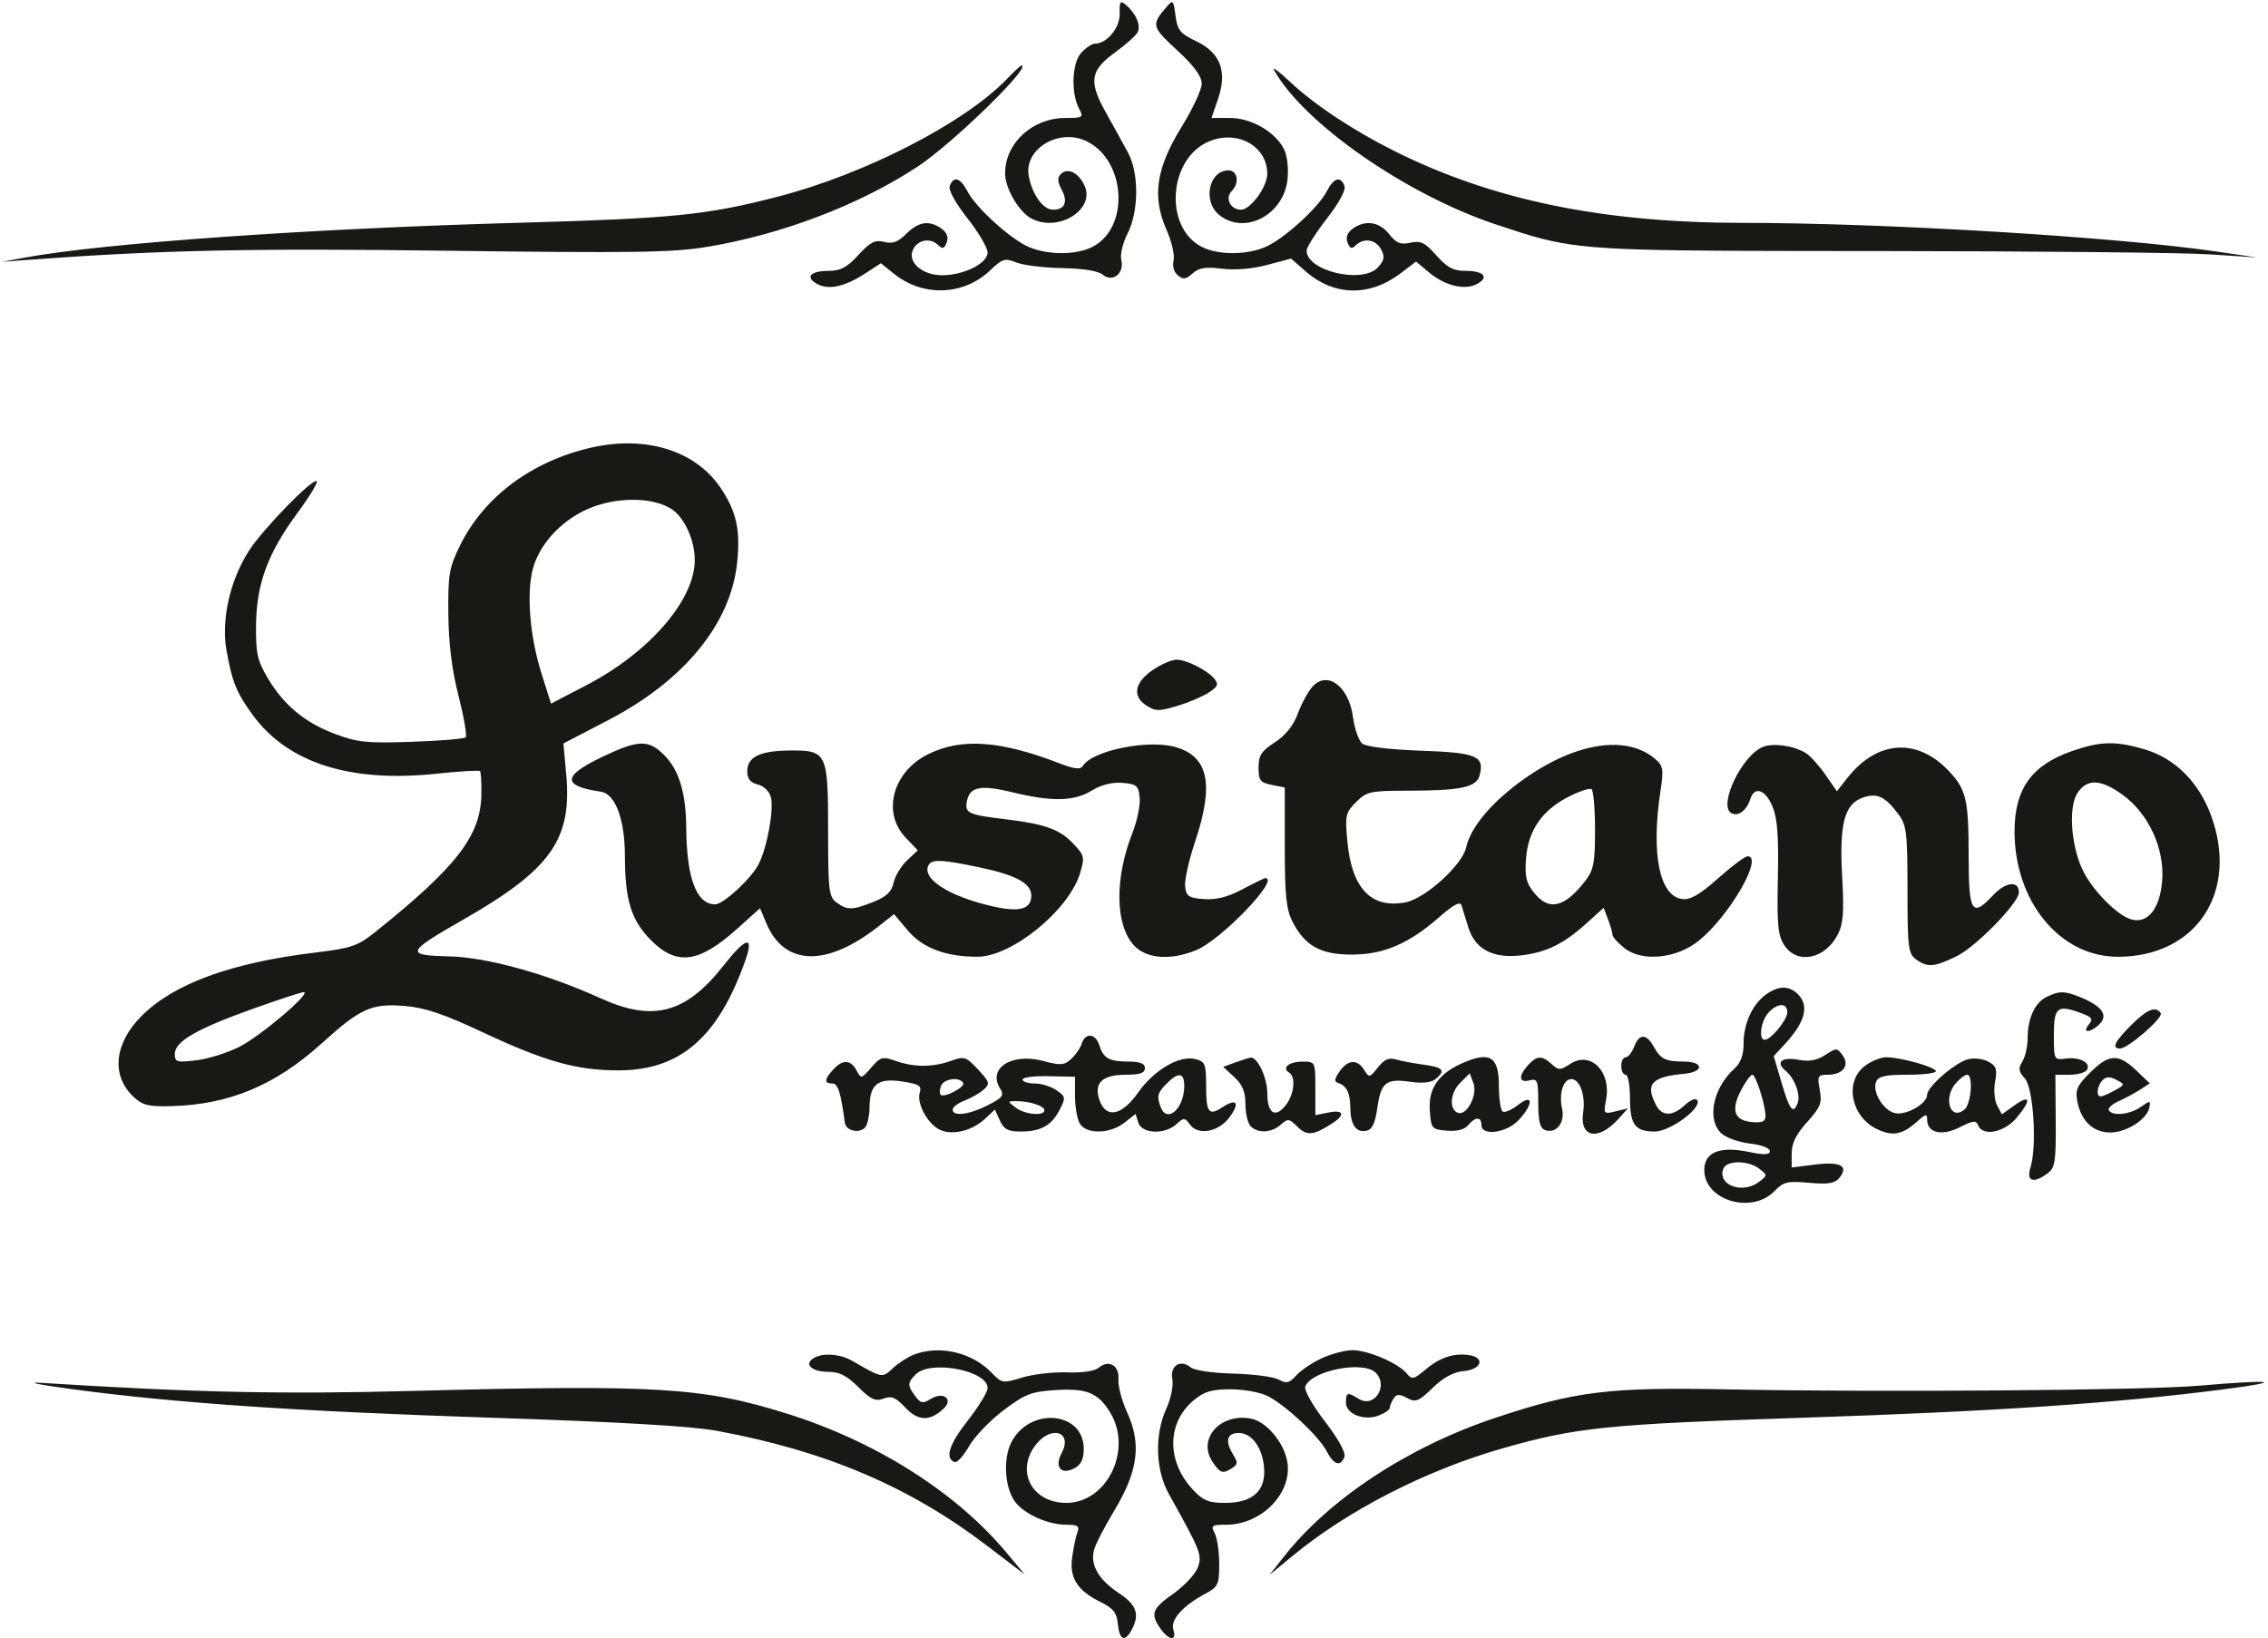 <svg width="519" height="375" viewBox="0 0 519 375" fill="none" xmlns="http://www.w3.org/2000/svg">
<path fill-rule="evenodd" clip-rule="evenodd" d="M250.544 10C253.303 10 256.314 6.339 256.222 3.095C256.143 0.341 256.35 0.046 257.62 1.099C259.956 3.038 261.159 5.893 260.292 7.441C259.857 8.219 257.597 10.234 255.271 11.919C249.461 16.128 249.062 18.588 253.041 25.708C254.821 28.894 257.115 33.058 258.139 34.961C260.666 39.662 260.612 48.378 258.023 53.455C256.934 55.592 256.289 58.302 256.587 59.491C257.356 62.553 254.605 64.747 252.347 62.872C251.303 62.006 247.891 61.451 243.097 61.369C238.918 61.296 234.189 60.717 232.586 60.081C229.946 59.033 229.383 59.202 226.586 61.878C220.516 67.686 211.201 68.007 204.539 62.638L201.577 60.251L198.039 62.565C193.398 65.599 189.682 66.435 187.065 65.035C184.157 63.479 185.397 62 189.61 62C192.349 62 193.821 61.215 196.434 58.362C199.156 55.391 200.237 54.843 202.332 55.368C204.277 55.857 205.502 55.407 207.403 53.506C210.209 50.701 212.719 50.343 215.471 52.355C216.7 53.254 217.091 54.322 216.63 55.523C216.1 56.904 215.657 57.057 214.767 56.167C212.982 54.382 210.191 54.775 209.012 56.977C207.469 59.861 210.902 63 215.599 63C220.553 63 226 60.278 226 57.802C226 56.718 223.921 53.185 221.38 49.95C218.56 46.361 216.989 43.471 217.348 42.535C218.242 40.205 219.788 40.689 221.398 43.802C223.367 47.61 231.357 54.834 235.528 56.576C239.966 58.431 246.346 58.39 250.033 56.483C258.456 52.127 257.729 37.014 248.876 32.436C242.47 29.123 234.163 34.066 235.436 40.432C236.28 44.65 238.727 48 240.964 48C243.682 48 244.449 46.208 242.938 43.384C241.985 41.604 241.936 40.664 242.753 39.847C244.323 38.277 246.812 39.494 248.182 42.501C250.693 48.011 242.124 53.277 235.989 49.994C233.126 48.462 230.008 43.099 230.004 39.7C229.994 32.763 236.239 27.01 243.785 27.004C247.817 27 248.004 26.877 246.956 24.917C245.039 21.336 245.282 14.45 247.408 12.101C248.454 10.946 249.865 10 250.544 10ZM269.355 11.491C263.544 6.126 263.434 5.685 266.902 1.633C268.419 -0.139 268.525 -0.04 269 3.589C269.435 6.917 270.054 7.676 273.779 9.456C279.307 12.097 280.894 16.384 278.699 22.75L277.234 27H281.469C286.274 27 291.698 30.098 293.777 34.03C294.538 35.47 294.898 38.364 294.64 40.968C293.825 49.187 284.822 53.915 278.986 49.19C275.147 46.081 276.631 39 281.122 39C283.225 39 283.684 41.916 281.867 43.733C280.252 45.348 281.566 48 283.983 48C286.162 48 289.99 42.779 289.996 39.797C290.01 33.462 283.182 29.644 276.689 32.357C267.394 36.24 266.27 51.985 274.967 56.483C278.654 58.39 285.034 58.431 289.472 56.576C293.643 54.834 301.633 47.61 303.602 43.802C305.215 40.684 306.758 40.206 307.656 42.546C308.02 43.495 306.463 46.393 303.625 50.047C301.081 53.323 299 56.607 299 57.346C299 62.052 311.82 65.066 315.331 61.186C316.8 59.563 316.94 58.757 316.045 57.083C314.817 54.789 312.048 54.352 310.233 56.167C309.343 57.057 308.9 56.904 308.37 55.523C307.909 54.322 308.3 53.254 309.529 52.355C312.392 50.262 315.652 50.742 317.89 53.588C319.523 55.664 320.484 56.053 322.75 55.555C325.115 55.035 326.083 55.509 328.702 58.467C331.167 61.252 332.576 62 335.356 62C339.58 62 340.855 63.472 337.969 65.016C335.187 66.505 330.622 65.394 327 62.346L324.047 59.862L320.602 62.49C313.41 67.975 305.271 67.811 298.707 62.047L295.44 59.179L289.97 60.642C286.595 61.545 282.636 61.875 279.634 61.503C275.861 61.036 274.349 61.28 272.903 62.588C271.386 63.961 270.756 64.042 269.528 63.024C268.639 62.285 268.241 60.889 268.558 59.623C268.855 58.442 268.12 55.265 266.926 52.565C263.591 45.025 264.554 38.489 270.392 29.046C272.926 24.946 275 20.492 275 19.148C275 17.46 273.254 15.091 269.355 11.491ZM177.855 45.055C197.91 39.891 220.789 28.136 230.487 18.013C232.075 16.356 233.531 15 233.722 15C236.317 15 217.971 32.888 210 38.13C196.627 46.925 178.864 53.695 161.752 56.517C153.922 57.808 144.817 57.943 102.5 57.393C56.956 56.802 36.607 57.243 6.5 59.476L0.5 59.921L5.5 58.995C23.571 55.647 70.539 52.331 119 50.982C153.934 50.01 161.616 49.236 177.855 45.055ZM342.233 51.341C321.758 44.535 298.179 28.098 291.535 16C291.082 15.175 292.689 16.359 295.106 18.632C300.768 23.956 309.558 29.803 319 34.526C341.524 45.793 366.687 50.991 398.801 51.01C431.44 51.03 484.133 54.212 507 57.544L516.5 58.928L505.5 58.214C499.45 57.821 465.475 57.484 430 57.465C375.756 57.436 364.012 57.478 352.99 54.676C349.708 53.842 346.49 52.756 342.233 51.341ZM105.257 124.886C110.747 113.706 121.719 105.528 135.375 102.437C147.909 99.6 159.297 103.204 164.999 111.812C168.551 117.175 169.453 121.323 168.685 128.766C167.241 142.749 156.576 155.79 139.187 164.833L128.932 170.167L129.577 177.333C130.913 192.185 126.038 199.036 105.96 210.523C92.922 217.982 92.657 218.661 102.685 218.9C111.436 219.109 125.021 222.863 137.5 228.523C149.513 233.971 156.97 231.961 165.626 220.943C170.738 214.436 172.61 214.02 170.554 219.847C164.339 237.461 155.635 245 141.514 245C131.975 245 124.768 242.98 110.577 236.33C101.429 232.042 97.225 230.627 92.513 230.249C85.029 229.648 82.453 230.814 73.653 238.786C63.035 248.404 52.489 252.821 39.27 253.185C33.971 253.331 32.633 253.004 30.557 251.053C25.376 246.186 26.116 238.831 32.421 232.526C39.784 225.163 52.851 220.382 71.956 218.059C80.501 217.02 81.838 216.562 85.952 213.265C104.436 198.453 109.938 191.355 110.148 182.05C110.211 179.234 110.071 176.738 109.837 176.504C109.604 176.27 105.157 176.534 99.956 177.09C80.164 179.207 65.875 174.651 57.844 163.663C54.121 158.569 53.121 156.109 51.83 148.863C50.584 141.868 52.634 132.796 56.989 126.033C60.229 121.002 71.641 109.308 72.487 110.153C72.783 110.45 70.789 113.722 68.055 117.426C61.311 126.562 58.709 133.592 58.593 143C58.513 149.453 58.879 151.144 61.212 155.113C64.881 161.355 69.689 165.362 76.668 167.996C81.77 169.921 83.968 170.146 94.22 169.795C100.666 169.574 106.221 169.113 106.563 168.77C106.905 168.428 106.174 164.177 104.939 159.324C103.409 153.317 102.661 147.308 102.596 140.5C102.51 131.501 102.776 129.938 105.257 124.886ZM121.958 130.137C123.61 124.028 129.265 118.302 136.014 115.902C142.279 113.674 149.741 113.945 153.71 116.546C156.645 118.468 159.004 123.684 158.99 128.218C158.963 137.362 148.568 149.36 134.193 156.839L126.096 161.051L123.948 154.276C121.243 145.746 120.424 135.807 121.958 130.137ZM262.268 161.44C259.022 159.313 259.657 156.135 263.898 153.284C265.767 152.028 268.152 151 269.198 151C271.539 151 276.215 153.349 277.89 155.367C278.919 156.607 278.699 157.151 276.615 158.516C275.23 159.424 271.973 160.806 269.378 161.587C265.202 162.843 264.384 162.827 262.268 161.44ZM296.98 163.35C297.821 161.067 299.337 158.285 300.348 157.167C303.754 153.404 308.68 157.103 309.611 164.123C309.964 166.786 310.912 169.512 311.718 170.181C312.614 170.924 317.809 171.562 325.071 171.821C337.863 172.277 339.711 173.031 338.626 177.354C337.901 180.241 334.493 180.973 321.705 180.989C313.581 180.999 312.711 181.198 310.318 183.591C307.907 186.002 307.769 186.627 308.33 192.629C309.331 203.351 313.777 208.015 321.598 206.548C326.116 205.7 334.618 198.017 335.505 193.979C336.545 189.244 341.539 183.375 348.972 178.156C360.773 169.869 372.354 168.164 378.815 173.763C380.587 175.299 380.722 176.137 379.983 181C377.782 195.471 379.747 205.178 385.003 205.793C386.831 206.006 389.031 204.726 393.163 201.043C396.275 198.269 399.311 196 399.91 196C403.647 196 395.772 209.638 388.76 215.309C383.67 219.425 375.796 220.22 371.75 217.026C370.238 215.832 369 214.467 369 213.993C369 213.518 368.543 211.929 367.985 210.462L366.971 207.793L363.045 211.34C357.832 216.05 353.885 217.989 348.125 218.672C341.634 219.44 337.55 217.282 336.007 212.267C335.37 210.195 334.657 207.9 334.423 207.166C334.135 206.263 332.516 207.136 329.411 209.869C322.457 215.99 316.616 218.5 309.323 218.5C302.192 218.5 298.587 216.489 295.752 210.929C294.341 208.162 294.003 204.87 294.002 193.875L294 180.25L291 179.65C288.381 179.126 288 178.623 288 175.693C288 172.916 288.645 171.917 291.725 169.918C294.196 168.314 295.965 166.103 296.98 163.35ZM137.5 181.214C128.579 179.912 128.653 177.63 137.757 173.274C146.069 169.296 148.378 169.224 151.983 172.829C155.392 176.238 156.972 181.449 157.038 189.5C157.133 201.069 159.376 207 163.656 207C165.527 207 171.871 201.15 173.577 197.851C175.532 194.07 177.133 185.378 176.407 182.485C176.071 181.145 174.812 179.919 173.413 179.568C171.685 179.134 171 178.268 171 176.516C171 173.265 173.901 171.846 180.671 171.785C189.245 171.708 189.5 172.238 189.5 190.116C189.5 203.846 189.669 205.277 191.441 206.577C193.908 208.385 195.051 208.363 199.919 206.416C202.854 205.241 204.037 204.11 204.491 202.041C204.828 200.507 206.21 198.212 207.562 196.941L210.021 194.632L207.261 191.75C201.774 186.023 204.265 176.669 212.347 172.652C219.937 168.88 228.823 169.475 242.284 174.658C245.924 176.059 247.249 176.21 247.82 175.289C249.961 171.833 262.465 169.24 268.784 170.942C276.556 173.035 277.923 179.42 273.45 192.744C272.047 196.922 271.035 201.501 271.2 202.92C271.46 205.156 272.036 205.54 275.515 205.796C278.326 206.003 280.965 205.329 284.317 203.546C286.951 202.146 289.307 201 289.553 201C293.024 201 279.547 215.063 273.782 217.457C267.912 219.893 262.353 219.484 259.499 216.405C255.177 211.741 255.029 201.075 259.141 190.643C260.219 187.906 260.966 184.28 260.801 182.584C260.532 179.826 260.116 179.468 256.862 179.196C254.514 179 252.033 179.619 249.862 180.943C245.764 183.441 240.744 183.55 231.624 181.337C224.153 179.524 221.742 180.085 221.192 183.766C220.842 186.107 221.87 186.544 230 187.507C238.954 188.569 242.429 189.795 245.463 192.961C248.163 195.78 248.263 196.18 247.168 199.833C244.625 208.32 231.574 218.971 223.693 218.991C216.468 219.008 211.103 216.989 207.741 212.984L204.592 209.233L201.046 212.026C189.127 221.411 179.459 221.128 175.341 211.274L173.924 207.883L168.727 212.556C159.95 220.446 154.895 221.131 148.992 215.227C144.466 210.701 143.014 206.038 143.004 196C142.996 187.56 140.814 181.698 137.5 181.214ZM396.139 186.086C393.185 184.26 398.622 172.92 403.388 170.969C405.755 170 410.503 170.678 413.248 172.377C414.245 172.995 416.253 175.215 417.708 177.31L420.355 181.12L422.694 178.131C429.571 169.344 438.803 168.765 446.138 176.661C449.946 180.761 450.494 183.18 450.497 195.91C450.5 208.855 451.249 210.086 456.017 204.982C458.96 201.832 462 201.47 462 204.269C462 206.653 452.11 216.768 447.683 218.911C442.593 221.375 441.048 221.487 438.441 219.579C436.674 218.286 436.5 216.857 436.5 203.656C436.5 190.595 436.296 188.88 434.45 186.404C431.376 182.283 429.55 181.421 426.303 182.56C422.055 184.05 420.878 188.541 421.556 200.679C422.01 208.809 421.808 211.471 420.552 213.9C417.615 219.579 411.259 220.85 408.308 216.348C406.846 214.116 406.614 211.676 406.84 200.947C407.043 191.368 406.736 187.304 405.606 184.599C403.973 180.691 401.495 179.866 400.529 182.91C399.682 185.579 397.672 187.033 396.139 186.086ZM461 190.286C461 180.568 464.929 175.098 474.216 171.891C480.751 169.633 484.17 169.564 490.874 171.555C497.651 173.568 503.092 178.956 505.885 186.423C512.467 204.014 502.693 219 484.638 219C471.403 219 461 206.364 461 190.286ZM476.801 199.572C473.961 194.059 473.236 184.814 475.387 181.532C477.583 178.181 480.736 178.302 485.741 181.927C491.705 186.248 495.389 194.299 494.777 201.677C494.244 208.101 491.412 211.554 487.611 210.413C484.514 209.483 479.121 204.075 476.801 199.572ZM349.228 196.322C349.749 189.971 352.958 185.397 359.058 182.31C361.439 181.106 363.749 180.345 364.193 180.619C364.637 180.894 365 185.081 365 189.924C365 197.498 364.689 199.134 362.773 201.615C357.993 207.809 354.415 208.608 350.974 204.25C349.208 202.013 348.883 200.535 349.228 196.322ZM226.815 207.38C216.864 205.058 210.677 200.949 212.556 197.91C213.342 196.637 215.763 196.767 224.162 198.534C232.481 200.284 236 202.198 236 204.973C236 208.168 233.264 208.884 226.815 207.38ZM399 238.795C399 234.235 401.078 229.759 404.217 227.561C407.052 225.575 409.436 225.578 411.429 227.571C414.097 230.24 413.086 233.997 408.324 239.111L405.892 241.722L407.696 247.859C409.541 254.137 410.344 255.151 411.365 252.491C412.096 250.587 410.696 246.823 408.615 245.096C406.227 243.114 407.712 241.855 411.582 242.581C414.015 243.038 415.781 242.718 417.671 241.48C420.211 239.816 420.394 239.818 421.65 241.536C423.35 243.86 421.728 246 418.266 246C415.969 246 415.827 246.267 416.426 249.456C416.99 252.463 416.614 253.421 413.537 256.827C411.019 259.614 410 261.677 410 263.986V267.23L415.404 266.555C421.245 265.825 423.15 266.909 420.865 269.663C419.856 270.879 418.286 271.122 413.972 270.731C409.032 270.283 408.121 270.501 406.088 272.612C400.881 278.023 390 274.771 390 267.804C390 263.763 393.527 262.303 400.056 263.641C403.791 264.406 405 264.361 405 263.457C405 262.779 403.032 262.038 400.459 261.748C397.962 261.467 395.037 260.439 393.959 259.463C390.51 256.342 391.946 249.073 396.898 244.593C398.349 243.28 399 241.483 399 238.795ZM40 241.221C40 238.393 45.017 235.495 57.848 230.91C63.706 228.816 68.95 227.097 69.5 227.09C71.491 227.063 59.648 237.145 54.807 239.598C52.078 240.981 47.629 242.375 44.922 242.696C40.432 243.227 40 243.098 40 241.221ZM464 237.561C464 233.08 465.678 229.47 468.364 228.17C471.286 226.755 472.544 226.783 476.282 228.345C481.055 230.34 482.47 232.387 480.463 234.394C478.407 236.45 476.295 236.555 477.986 234.517C479.008 233.286 478.762 232.86 476.544 232.017C470.816 229.839 470 230.439 470 236.827C470 242.603 470.024 242.651 472.75 242.298C475.953 241.884 478.56 243.285 477.569 244.888C477.191 245.5 475.411 246 473.612 246H470.343L470.422 256.577C470.491 265.945 470.278 267.317 468.559 268.577C465.288 270.974 463.652 270.42 464.642 267.25C466.175 262.338 465.332 249.025 463.349 246.834C461.907 245.24 461.807 244.539 462.794 242.958C463.457 241.896 464 239.467 464 237.561ZM403.826 238C402.369 238 402.944 233.719 404.655 231.829C406.728 229.538 409 229.463 409 231.686C409 233.441 405.264 238 403.826 238ZM485.147 240C483.153 240 483.887 238.446 487.667 234.667C491.327 231.006 493.374 230.179 494.453 231.923C495.086 232.948 486.961 240 485.147 240ZM245.11 242.401C246.121 241.485 247.216 239.896 247.542 238.868C248.358 236.297 250.716 236.521 251.567 239.25C252.504 242.251 253.785 242.966 258.25 242.985C260.91 242.996 262 243.436 262 244.5C262 245.605 260.847 246 257.622 246C252.213 246 250.231 247.912 251.602 251.81C253.111 256.101 256.696 255.402 260.44 250.086C264.09 244.902 269.882 241.503 273.513 242.414C275.772 242.981 276 243.525 276 248.352C276 254.719 276.582 255.504 279.757 253.424C283.032 251.277 283.811 252.434 281.334 255.766C278.852 259.106 274.176 259.961 272.315 257.416C271.115 255.775 270.912 255.77 269.187 257.331C266.527 259.738 261.303 259.53 260.495 256.984L259.855 254.969L257.293 256.984C253.945 259.618 248.425 259.662 247.035 257.066C246.466 256.002 246 253.182 246 250.8V246.468L240 246.33C236.7 246.254 234 246.599 234 247.096C234 247.593 235.25 248 236.777 248C238.305 248 240.554 248.7 241.775 249.555C243.865 251.019 243.906 251.28 242.487 254.025C240.617 257.642 238.175 259 233.544 259C230.682 259 229.725 258.491 228.811 256.484L227.664 253.967L225.463 256.035C222.516 258.803 218.062 259.934 215.175 258.647C212.328 257.378 209.689 252.556 210.478 250.068C210.968 248.526 210.313 248.124 206.333 247.527C200.874 246.709 199.011 248.208 198.985 253.441C198.976 255.124 198.585 257.107 198.115 257.848C197.025 259.568 193.585 258.95 193.328 256.989C192.425 250.095 191.756 248 190.455 248C188.558 248 188.616 247.082 190.655 244.829C192.809 242.448 194.668 242.511 196.005 245.009C197.053 246.967 197.139 246.95 199.373 244.353C201.483 241.9 201.93 241.78 204.982 242.844C209.215 244.32 213.493 244.313 217.613 242.823C220.659 241.722 221.055 241.848 223.802 244.788C226.48 247.655 226.595 248.057 225.116 249.395C224.225 250.201 222.26 251.331 220.748 251.906C219.237 252.48 218 253.412 218 253.975C218 255.625 221.768 255.159 226.037 252.981C229.489 251.22 229.846 250.727 228.839 249.114C225.95 244.488 231.546 240.929 238.7 242.842C242.676 243.906 243.51 243.848 245.11 242.401ZM372.025 242C372.588 242 373.491 240.838 374.031 239.419C375.12 236.555 376.799 236.608 378.429 239.56C380.013 242.429 381.099 242.968 385.333 242.985C389.911 243.003 389.986 245.346 385.423 245.774C377.855 246.484 376.401 248.144 379.035 253.066C380.378 255.575 382.815 255.522 385.58 252.925C386.832 251.749 388.05 251.272 388.391 251.824C389.497 253.613 382.196 259 378.665 259C374.145 259 373 257.444 373 251.3C373 248.385 372.55 246 372 246C371.45 246 371 245.1 371 244C371 242.9 371.461 242 372.025 242ZM279.917 244.194L282.709 243.176C284.244 242.616 285.812 242.122 286.193 242.079C287.748 241.902 290 246.684 290 250.163C290 254.82 291.747 256.031 294.162 253.048C296.162 250.579 296.606 246.492 294.984 245.49C293.239 244.412 294.983 243 298.059 243C300.994 243 301 243.013 301 249.125V255.25L304 254.65C307.547 253.941 307.912 255.186 304.75 257.21C300.542 259.902 299.034 260.034 296.896 257.896C295.009 256.009 294.692 255.969 293.09 257.419C291.014 259.297 287.871 259.471 286.2 257.8C285.54 257.14 285 254.869 285 252.752C285 249.916 284.332 248.285 282.459 246.549L279.917 244.194ZM312.173 244.905C313.316 246.736 313.437 246.714 315.317 244.324C316.742 242.513 317.846 242.013 319.386 242.483C320.549 242.837 323.413 243.382 325.75 243.694C330.287 244.298 330.888 245.018 328.509 246.992C327.546 247.792 325.511 248.013 322.759 247.617C317.171 246.812 316.017 247.721 315.178 253.585C314.656 257.239 314.006 258.568 312.609 258.837C310.296 259.282 309.04 257.426 309 253.5C308.966 250.176 308.142 248.505 306.234 247.895C305.264 247.584 305.336 246.966 306.541 245.245C308.465 242.498 310.59 242.37 312.173 244.905ZM327.187 254.132C326.833 249.202 329.166 245.782 334.5 243.412C340.945 240.547 343 241.789 343 248.548C343 251.482 343.397 254.127 343.882 254.427C344.368 254.727 345.943 254.046 347.382 252.914C350.857 250.181 350.976 252.655 347.548 256.354C344.774 259.347 339 260.121 339 257.5C339 255.56 337.591 255.584 335.958 257.551C335.126 258.554 333.405 258.995 331.086 258.801C327.62 258.51 327.489 258.353 327.187 254.132ZM350 247.29C347.57 247.925 347.409 246.31 349.655 243.829C351.683 241.588 352.829 241.535 355.087 243.578C356.677 245.018 357.053 245.011 359.348 243.507C363.954 240.489 368.741 245.239 367.54 251.637C366.913 254.983 366.963 255.048 369.699 254.382L372.5 253.701L370.511 255.943C365.812 261.241 361.399 260.498 362.286 254.557C362.855 250.747 361.519 247 359.592 247C357.703 247 356.685 250.29 357.47 253.863C358.167 257.038 356.037 259.612 353.513 258.643C352.409 258.22 352 256.534 352 252.415C352 247.259 351.826 246.812 350 247.29ZM429.547 258.455C423.629 255.647 422.02 247.702 426.635 244.073C428.084 242.933 430.328 242 431.621 242C434.967 242 443 244.264 443 245.207C443 245.643 440.061 246 436.469 246C431.311 246 429.804 246.348 429.301 247.657C428.387 250.041 431.174 254.444 433.841 254.827C436.516 255.212 441 252.552 441 250.581C441 248.743 447.432 243.181 450.425 242.429C451.739 242.1 453.798 242.357 455.002 243.001C456.829 243.979 457.085 244.734 456.552 247.572C456.201 249.444 456.407 251.891 457.009 253.017L458.104 255.062L461.052 252.963C464.692 250.371 464.867 251.816 461.411 255.923C458.62 259.24 453.666 260.177 452.668 257.577C452.212 256.389 451.511 256.465 448.424 258.039C444.37 260.106 441 259.312 441 256.291C441 254.886 440.678 254.941 438.75 256.677C435.35 259.737 433.146 260.163 429.547 258.455ZM475.403 252.267C474.847 249.485 475.242 248.558 478.279 245.521C482.581 241.219 484.771 241.109 488.832 244.99L491.961 247.98L489.73 249.417C488.504 250.208 486.277 251.403 484.781 252.074C483.286 252.744 482.3 253.677 482.59 254.146C483.45 255.538 487.382 255.121 489.875 253.375C492.043 251.856 492.172 251.866 491.847 253.519C491.33 256.156 486.797 259.111 483.111 259.216C479.175 259.328 476.296 256.732 475.403 252.267ZM265.607 253.418C264.655 250.937 264.86 250.14 267 248C269.7 245.3 271 245.484 271 248.566C271 253.716 267.076 257.247 265.607 253.418ZM333.686 254.734C331.572 254.038 331.807 250.193 334.105 247.895L336.333 245.667L337.187 247.977C338.161 250.609 335.683 255.391 333.686 254.734ZM400.758 256.813C396.762 256.427 396.033 253.951 398.544 249.289C399.518 247.48 400.623 246 400.999 246C401.794 246 404 252.932 404 255.429C404 256.741 403.264 257.056 400.758 256.813ZM449.544 253.964C446.253 256.694 444.572 251.235 447.655 247.829C448.565 246.823 449.69 246 450.155 246C451.596 246 451.083 252.686 449.544 253.964ZM480.75 250.965C479.593 251.019 479.863 248.537 481.153 247.247C481.992 246.408 482.856 246.388 484.321 247.172C486.293 248.227 486.285 248.278 483.918 249.59C482.588 250.326 481.163 250.945 480.75 250.965ZM215.247 250.581C214.975 250.309 215.019 249.392 215.345 248.543C215.974 246.903 219.524 246.42 220.41 247.854C220.984 248.784 216.054 251.388 215.247 250.581ZM239 254.117C239 255.531 234.562 255.136 232.441 253.532C230.526 252.083 230.527 252.063 232.5 252.045C235.53 252.018 239 253.124 239 254.117ZM402.559 270.5C398.789 273.413 392.914 271.273 394.357 267.513C395.106 265.559 400.037 265.551 402.559 267.5C404.48 268.985 404.48 269.015 402.559 270.5ZM204.26 313.225C205.493 312.067 207.626 310.672 209.001 310.123C214.868 307.784 222.388 309.495 226.911 314.2C229.249 316.632 229.459 316.666 233.911 315.309C236.435 314.54 241.061 314.008 244.191 314.127C247.654 314.259 250.487 313.841 251.428 313.06C253.781 311.107 256.187 312.541 255.935 315.748C255.816 317.261 256.737 320.714 257.982 323.421C261.238 330.503 260.409 336.775 255.039 345.672C252.772 349.427 250.654 353.546 250.332 354.824C249.472 358.236 251.392 361.569 255.96 364.592C260.11 367.339 260.875 369.496 258.965 373.066C257.426 375.94 256.167 375.414 255.813 371.75C255.565 369.176 254.772 368.14 252 366.769C246.521 364.059 244.696 361.233 245.35 356.466C245.655 354.235 246.2 351.642 246.56 350.705C247.091 349.322 246.622 349 244.075 349C240.078 349 235.033 346.874 232.632 344.179C229.967 341.187 229.376 334.108 231.455 330.087C235.673 321.931 248 323.073 248 331.62C248 333.962 247.384 335.259 245.893 336.057C242.832 337.695 241.223 335.82 242.938 332.616C245.531 327.771 240.628 326.115 237.073 330.635C232.315 336.683 236.108 344 244 344C253.338 344 259.247 331.837 254.05 323.314C251.287 318.783 248.691 317.723 241.484 318.182C235.993 318.532 234.562 319.091 229.639 322.807C226.559 325.132 223.018 328.823 221.77 331.009C220.521 333.195 219.05 334.837 218.5 334.659C216.146 333.895 217.156 330.633 221.428 325.195C223.943 321.994 226 318.628 226 317.713C226 313.7 212.94 311.203 209.571 314.571C207.636 316.507 207.62 317.105 209.439 319.559C210.698 321.257 211.151 321.333 213.057 320.168C215.878 318.443 218.222 320.247 215.957 322.4C212.836 325.367 210.092 325.31 207.204 322.218C204.994 319.852 204.022 319.448 202.184 320.128C200.318 320.818 199.271 320.338 196.419 317.485C193.802 314.869 192.084 314 189.526 314C185.808 314 183.93 312.292 186.122 310.904C188.192 309.593 192.19 309.85 195 311.475C199.539 314.1 201.085 314.995 202.291 314.661C202.916 314.489 203.449 313.987 204.26 313.225ZM296.624 314.827C297.656 313.667 300.3 311.891 302.5 310.881C304.7 309.87 307.85 309.044 309.5 309.044C313.039 309.044 319.926 311.99 321.866 314.333C323.119 315.847 323.475 315.778 326.193 313.491C329.492 310.715 332.626 309.669 336.148 310.167C339.912 310.7 339.047 313.45 335 313.818C332.625 314.034 330.331 315.269 327.861 317.663C324.634 320.79 323.969 321.054 321.984 319.991C320.196 319.034 319.573 319.066 318.888 320.147C318.417 320.891 318.024 321.849 318.015 322.275C318.007 322.701 316.875 323.477 315.5 324C312.103 325.291 308 323.664 308 321.025C308 318.674 308.347 318.575 310.932 320.19C314.474 322.402 317.82 317.22 314.8 314.2C311.969 311.369 300.098 313.697 298.693 317.358C298.382 318.167 300.341 321.653 303.19 325.364C306.273 329.378 308.009 332.534 307.65 333.469C306.758 335.795 305.211 335.309 303.602 332.198C301.834 328.778 294.34 321.744 290.164 319.585C288.462 318.705 284.666 318 281.626 318C277.206 318 275.565 318.495 273.096 320.573C267 325.702 266.944 334.517 272.967 340.965C275.31 343.473 276.582 344 280.29 344C286.379 344 289.439 341.488 289.3 336.602C289.162 331.748 286.625 328 283.477 328C280.711 328 280.264 329.839 282.25 333.044C283.28 334.707 283.236 335.229 282 336.015C279.774 337.431 279.206 337.245 277.413 334.507C273.985 329.275 279.309 323.381 286.261 324.71C289.75 325.376 293.73 330.044 294.553 334.432C295.897 341.595 288.794 349 280.579 349C277.281 349 277.029 349.186 277.965 350.934C278.534 351.998 279 355.169 279 357.981C279 362.705 278.758 363.222 275.813 364.797C270.643 367.56 267.791 370.768 268.505 373.017C269.353 375.687 267.489 375.536 265.557 372.777C263.19 369.399 263.614 368.231 268.441 364.828C270.884 363.107 273.392 360.467 274.016 358.962C275.205 356.091 274.843 355.15 267.505 342.015C264.402 336.461 264.159 328.448 266.91 322.391C267.952 320.096 268.555 317.12 268.274 315.653C267.69 312.597 270.142 311.043 272.483 312.986C273.31 313.673 277.522 314.286 282.22 314.405C286.774 314.52 291.456 315.136 292.624 315.775C294.404 316.747 295.052 316.594 296.624 314.827ZM112.618 324.514C67.887 323.041 40.176 321.155 16.5 317.971C8.8 316.935 5.659 316.286 9.52 316.529C44.62 318.738 64.318 319.165 94.5 318.37C150.367 316.897 160.86 317.536 180.136 323.585C200.468 329.965 218.733 341.532 230.28 355.341L234.5 360.387L225.885 353.818C208.08 340.241 188.944 332.101 164 327.495C158.236 326.431 141.697 325.471 112.618 324.514ZM395.5 318.019C430.124 318.713 490.756 318.245 503 317.19C520.461 315.685 523.372 316.142 508.5 318.054C483.905 321.215 456.384 323.065 412.382 324.514C367.775 325.982 360.744 326.699 343.934 331.489C326.303 336.513 308.383 345.703 295.635 356.258L290.512 360.5L293.694 356.435C304.098 343.142 322.192 331.216 342 324.595C360.485 318.417 368.177 317.471 395.5 318.019Z" fill="#181814"/>
</svg>

